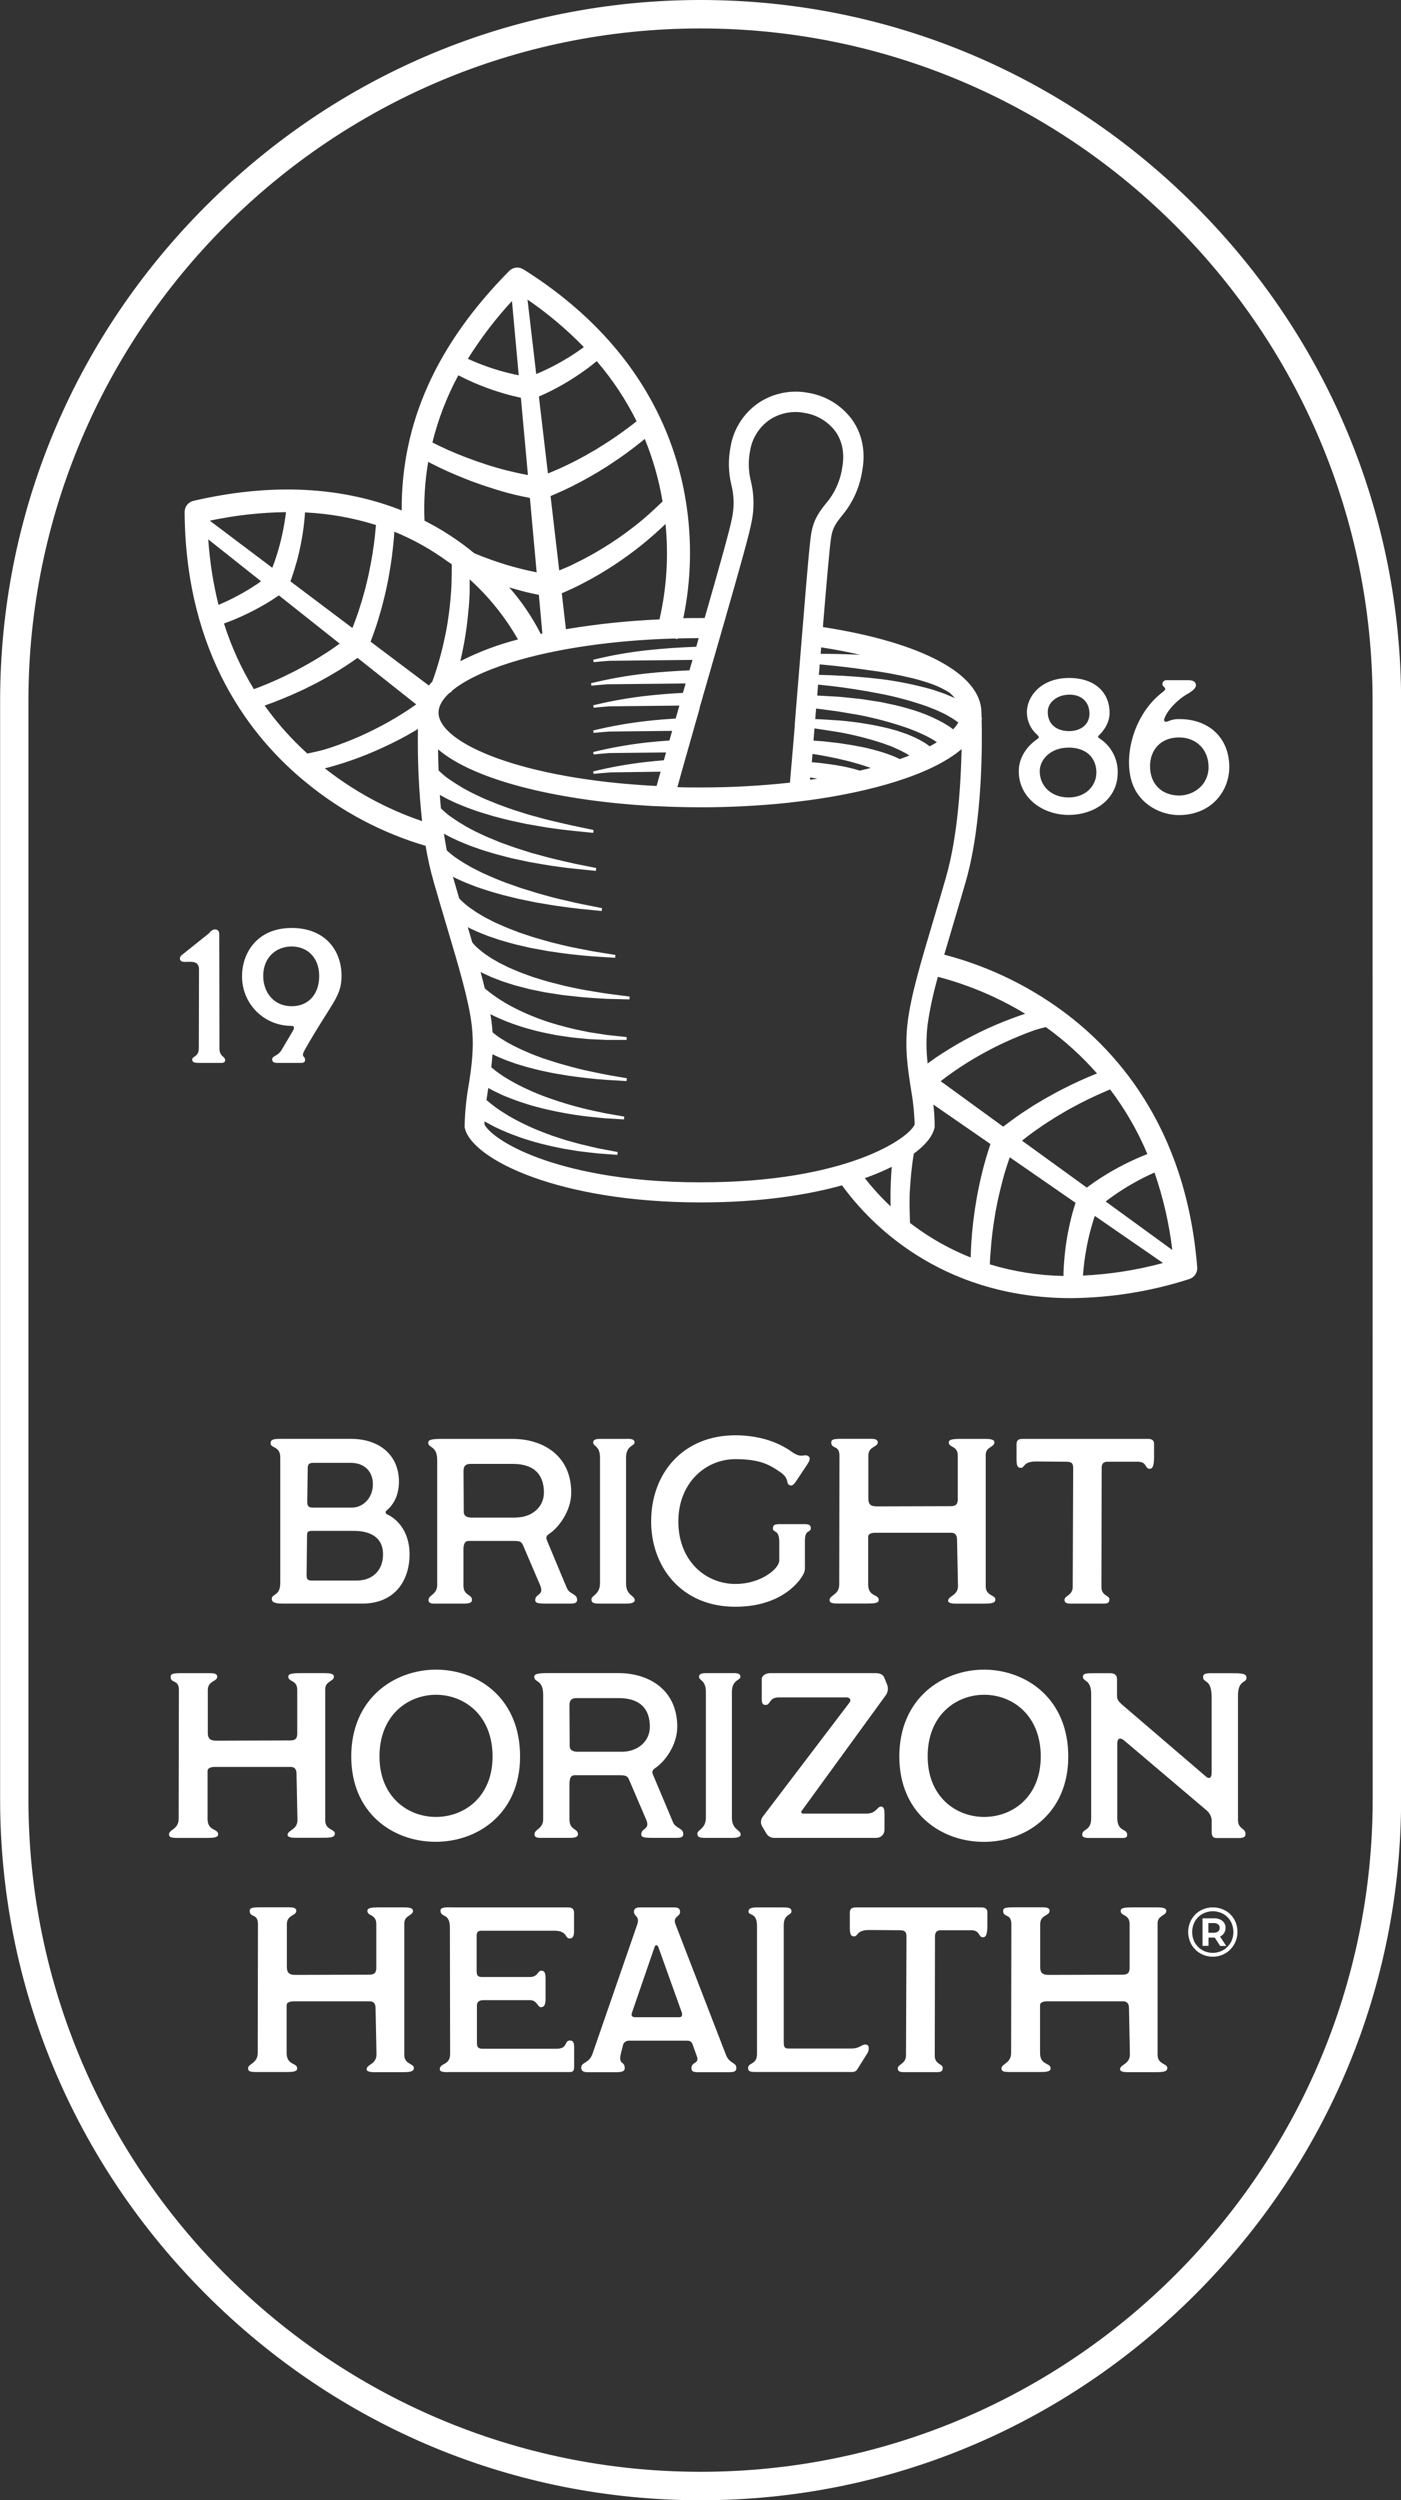 <svg xmlns="http://www.w3.org/2000/svg" fill="none" viewBox="0 0 74 132" height="132" width="74">
<rect x="0" y="0" width="74" height="132" fill="#333333" stroke="none"/>
<g clip-path="url(#clip0_353_971)">
<path fill="white" d="M14.354 84.424C14.354 84.66 14.751 84.66 14.963 84.66H19.148C20.837 84.66 21.632 83.459 21.632 82.064C21.632 80.697 20.813 80.112 20.452 79.952C20.43 79.946 20.411 79.934 20.396 79.916C20.381 79.899 20.372 79.878 20.369 79.855C20.366 79.832 20.37 79.809 20.381 79.789C20.391 79.769 20.407 79.752 20.427 79.741C20.651 79.555 21.072 79.095 21.072 78.226C21.072 76.809 20.022 75.964 18.54 75.964H14.804C14.468 75.964 14.293 75.988 14.293 76.2C14.293 76.473 14.804 76.325 14.804 76.951V83.558C14.804 84.289 14.354 84.115 14.354 84.424ZM16.254 77.493C16.254 77.269 16.378 77.231 16.554 77.231H18.541C19.174 77.231 19.696 77.616 19.696 78.362C19.696 79.109 19.149 79.592 18.603 79.592H16.502C16.29 79.592 16.228 79.493 16.228 79.305L16.254 77.493ZM16.218 81.02C16.218 80.846 16.341 80.822 16.44 80.822H18.692C19.424 80.822 20.232 81.07 20.232 82.064C20.232 82.933 19.648 83.444 18.852 83.444H16.455C16.219 83.444 16.194 83.343 16.194 83.143L16.218 81.02Z"></path>
<path fill="white" d="M28.271 84.475C28.271 84.625 28.382 84.662 28.872 84.662H30.073C30.283 84.662 30.482 84.662 30.482 84.463C30.482 84.128 30.084 84.19 29.936 83.83L28.893 81.332C28.83 81.182 28.843 81.085 29.016 80.972C29.488 80.661 30.172 79.792 30.172 78.798C30.172 76.846 28.681 75.966 27.067 75.966H23.316C22.794 75.966 22.62 76.015 22.62 76.164C22.62 76.475 23.093 76.288 23.093 77.108V83.681C23.093 84.19 22.633 84.202 22.633 84.475C22.633 84.662 22.843 84.662 22.942 84.662H24.508C24.819 84.662 24.93 84.6 24.93 84.463C24.93 84.163 24.48 84.251 24.48 83.712V81.804C24.48 81.332 24.691 81.353 24.804 81.353H27.126C27.461 81.353 27.548 81.389 27.635 81.601L28.535 83.703C28.755 84.24 28.271 84.124 28.271 84.475ZM27.252 80.121H24.918C24.682 80.121 24.496 80.047 24.496 79.82L24.483 77.658C24.483 77.358 24.633 77.285 24.868 77.285H27.079C28.271 77.285 28.73 77.907 28.73 78.801C28.73 79.582 28.072 80.115 27.252 80.115V80.121Z"></path>
<path fill="white" d="M31.239 84.438C31.239 84.649 31.413 84.661 31.674 84.661H33.076C33.163 84.661 33.526 84.661 33.526 84.487C33.526 84.214 33.067 84.251 33.067 83.594V76.96C33.067 76.3 33.517 76.35 33.517 76.152C33.517 75.928 33.169 75.966 33.082 75.966H31.716C31.579 75.966 31.332 75.966 31.332 76.152C31.332 76.375 31.692 76.314 31.692 76.96V83.594C31.686 84.19 31.239 84.227 31.239 84.438Z"></path>
<path fill="white" d="M38.839 77.035C40.155 77.035 40.64 77.335 41.174 77.692C41.709 78.05 41.509 78.277 41.671 78.388C41.833 78.499 41.956 78.35 42.081 78.152L42.627 77.332C42.715 77.195 42.851 76.984 42.701 76.882C42.477 76.731 42.39 76.994 41.931 76.721C41.745 76.608 40.765 75.776 38.839 75.776C36.069 75.776 34.393 77.788 34.393 80.323C34.393 82.696 35.97 84.828 38.839 84.828C41.373 84.828 42.341 83.375 42.477 83.014C42.507 82.926 42.52 82.834 42.515 82.741V81.337C42.515 80.717 42.826 80.94 42.826 80.679C42.826 80.467 42.627 80.467 42.465 80.467H41.212C40.963 80.467 40.826 80.481 40.826 80.691C40.826 80.953 41.161 80.703 41.161 81.424V82.293C41.172 82.397 41.15 82.502 41.099 82.594C40.876 83.029 39.995 83.625 38.848 83.625C37.27 83.625 35.829 82.407 35.829 80.322C35.834 78.268 37.287 77.035 38.839 77.035Z"></path>
<path fill="white" d="M50.55 81.283L50.6 83.73C50.6 84.251 50.079 84.251 50.079 84.513C50.079 84.649 50.352 84.663 50.463 84.663H51.916C52.338 84.663 52.575 84.651 52.575 84.439C52.575 84.203 52.065 84.253 52.065 83.756V76.811C52.065 76.375 52.524 76.413 52.524 76.152C52.524 75.99 52.3 75.965 52.027 75.965H50.786C50.336 75.965 50.115 75.99 50.115 76.152C50.115 76.437 50.588 76.314 50.588 76.847V79.158C50.588 79.494 50.402 79.518 50.19 79.518L46.287 79.53C46.051 79.518 45.865 79.481 45.865 79.108V76.856C45.865 76.345 46.362 76.42 46.362 76.147C46.362 75.973 46.163 75.961 45.964 75.961H44.453C44.029 75.961 43.906 75.999 43.906 76.147C43.906 76.533 44.34 76.26 44.34 76.856L44.328 83.651C44.328 84.209 43.819 84.209 43.819 84.471C43.819 84.633 43.956 84.657 44.291 84.657H45.831C46.142 84.657 46.415 84.645 46.415 84.471C46.415 84.148 45.856 84.32 45.856 83.651V81.121C45.856 80.984 46.029 80.922 46.217 80.922H50.251C50.426 80.922 50.55 81.021 50.55 81.283Z"></path>
<path fill="white" d="M58.51 77.171H60.1C60.585 77.171 60.472 77.544 60.721 77.544C60.882 77.544 60.957 77.394 60.957 76.922V76.227C60.957 76.041 60.833 75.966 60.657 75.966H54.015C53.791 75.966 53.692 76.041 53.692 76.251V77.035C53.692 77.394 53.753 77.494 53.916 77.494C54.151 77.494 54.015 77.158 54.735 77.158L56.337 77.171C56.637 77.171 56.685 77.294 56.685 77.518L56.66 83.78C56.66 84.231 56.226 84.24 56.226 84.463C56.226 84.624 56.349 84.662 56.536 84.662H58.299C58.486 84.662 58.599 84.624 58.599 84.438C58.599 84.214 58.177 84.265 58.177 83.792L58.189 77.506C58.185 77.27 58.287 77.171 58.51 77.171Z"></path>
<path fill="white" d="M11.325 93.284H15.362C15.536 93.284 15.662 93.383 15.662 93.644L15.712 96.092C15.712 96.613 15.191 96.613 15.191 96.874C15.191 97.011 15.464 97.024 15.575 97.024H17.028C17.451 97.024 17.687 97.011 17.687 96.8C17.687 96.563 17.178 96.613 17.178 96.117V89.178C17.178 88.743 17.637 88.78 17.637 88.519C17.637 88.358 17.414 88.333 17.141 88.333H15.899C15.449 88.333 15.228 88.358 15.228 88.519C15.228 88.806 15.7 88.681 15.7 89.216V91.525C15.7 91.862 15.514 91.886 15.302 91.886L11.399 91.899C11.162 91.886 10.976 91.85 10.976 91.476V89.229C10.976 88.72 11.473 88.794 11.473 88.52C11.473 88.348 11.274 88.334 11.076 88.334H9.56C9.138 88.334 9.014 88.372 9.014 88.52C9.014 88.906 9.449 88.633 9.449 89.229L9.436 96.024C9.436 96.584 8.927 96.584 8.927 96.844C8.927 97.006 9.063 97.032 9.4 97.032H10.938C11.249 97.032 11.522 97.018 11.522 96.844C11.522 96.521 10.964 96.694 10.964 96.024V93.489C10.965 93.353 11.139 93.284 11.325 93.284Z"></path>
<path fill="white" d="M27.47 92.731C27.47 89.675 25.284 88.172 23.073 88.147C20.821 88.135 18.553 89.675 18.553 92.731C18.553 95.713 20.727 97.203 22.924 97.236C25.185 97.278 27.47 95.775 27.47 92.731ZM22.974 95.924C21.497 95.899 20.044 94.83 20.044 92.731C20.044 90.545 21.558 89.463 23.061 89.475C24.54 89.489 26.017 90.569 26.017 92.731C26.017 94.893 24.49 95.949 22.974 95.924Z"></path>
<path fill="white" d="M30.079 96.074V94.173C30.079 93.7 30.289 93.722 30.401 93.722H32.724C33.058 93.722 33.145 93.76 33.232 93.97L34.133 96.072C34.357 96.605 33.872 96.494 33.872 96.841C33.872 96.991 33.983 97.029 34.48 97.029H35.681C35.891 97.029 36.09 97.029 36.09 96.829C36.09 96.494 35.693 96.556 35.544 96.195L34.493 93.698C34.432 93.548 34.444 93.45 34.618 93.338C35.089 93.028 35.772 92.157 35.772 91.165C35.772 89.213 34.282 88.331 32.668 88.331H28.914C28.391 88.331 28.219 88.381 28.219 88.531C28.219 88.84 28.69 88.654 28.69 89.474V96.047C28.69 96.556 28.231 96.568 28.231 96.841C28.231 97.029 28.442 97.029 28.541 97.029H30.106C30.416 97.029 30.527 96.966 30.527 96.829C30.524 96.533 30.079 96.619 30.079 96.074ZM30.463 89.65H32.674C33.866 89.65 34.325 90.271 34.325 91.166C34.325 91.949 33.668 92.483 32.848 92.483H30.512C30.277 92.483 30.091 92.408 30.091 92.183L30.079 90.021C30.079 89.725 30.227 89.65 30.463 89.65Z"></path>
<path fill="white" d="M38.659 95.961V89.327C38.659 88.669 39.109 88.726 39.109 88.519C39.109 88.295 38.762 88.333 38.675 88.333H37.309C37.173 88.333 36.924 88.333 36.924 88.519C36.924 88.743 37.284 88.681 37.284 89.327V95.961C37.284 96.562 36.834 96.595 36.834 96.807C36.834 97.018 37.008 97.03 37.269 97.03H38.671C38.758 97.03 39.121 97.03 39.121 96.856C39.121 96.587 38.659 96.619 38.659 95.961Z"></path>
<path fill="white" d="M46.776 89.513C46.836 89.434 46.874 89.342 46.89 89.245C46.905 89.147 46.896 89.047 46.863 88.954L46.713 88.582C46.626 88.37 46.426 88.333 46.228 88.333H40.671C40.46 88.333 40.236 88.457 40.236 88.656V89.626C40.224 89.998 40.323 90.01 40.448 90.01C40.707 90.01 40.608 89.612 41.143 89.612H44.706C44.868 89.612 44.98 89.725 44.88 89.873L40.298 95.899C40.24 95.97 40.204 96.056 40.196 96.146C40.187 96.237 40.205 96.328 40.248 96.409L40.484 96.806C40.525 96.872 40.582 96.927 40.649 96.966C40.716 97.005 40.792 97.027 40.87 97.03H46.284C46.396 97.032 46.504 96.99 46.586 96.913C46.667 96.836 46.715 96.731 46.719 96.619V95.787C46.719 95.539 46.694 95.377 46.533 95.377C46.321 95.377 46.296 95.749 45.763 95.749H42.423C42.348 95.749 42.287 95.688 42.348 95.599L46.776 89.513Z"></path>
<path fill="white" d="M51.88 97.24C54.141 97.278 56.425 95.775 56.425 92.736C56.425 89.696 54.232 88.178 52.021 88.147C49.77 88.135 47.502 89.675 47.502 92.731C47.502 95.713 49.675 97.203 51.88 97.24ZM52.017 89.475C53.495 89.489 54.972 90.569 54.972 92.731C54.972 94.893 53.444 95.949 51.93 95.924C50.453 95.899 48.999 94.83 48.999 92.731C48.992 90.545 50.507 89.463 52.009 89.475H52.017Z"></path>
<path fill="white" d="M63.547 88.544C63.547 88.867 63.997 88.618 63.997 89.596V93.608C63.997 93.895 63.847 93.931 63.686 93.782L59.249 89.98C59.089 89.819 59.001 89.756 59.001 89.53V88.66C59.001 88.436 58.877 88.337 58.641 88.337H57.76C57.362 88.337 57.2 88.351 57.2 88.523C57.2 88.797 57.623 88.648 57.635 89.406V95.942C57.66 96.692 57.163 96.524 57.163 96.861C57.163 97.035 57.374 97.035 57.623 97.035H59.077C59.399 97.035 59.536 97.059 59.536 96.861C59.536 96.512 59.013 96.748 59.013 95.96V92.055C59.013 91.77 59.163 91.708 59.386 91.895L63.739 95.584C63.882 95.709 63.975 95.881 64 96.069V96.737C64 96.9 64.061 97.038 64.236 97.038H65.403C65.564 97.038 65.788 97.038 65.788 96.826C65.788 96.503 65.39 96.577 65.39 96.093V89.53C65.39 88.66 65.84 88.884 65.84 88.573C65.84 88.363 65.593 88.337 65.133 88.337H64.279C63.739 88.328 63.547 88.328 63.547 88.544Z"></path>
<path fill="white" d="M21.354 108.491V101.543C21.354 101.109 21.814 101.145 21.814 100.885C21.814 100.723 21.59 100.699 21.317 100.699H20.076C19.625 100.699 19.404 100.723 19.404 100.885C19.404 101.17 19.876 101.046 19.876 101.58V103.891C19.876 104.226 19.69 104.252 19.478 104.252L15.575 104.264C15.34 104.252 15.152 104.214 15.152 103.842V101.589C15.152 101.08 15.649 101.155 15.649 100.882C15.649 100.708 15.451 100.696 15.253 100.696H13.736C13.315 100.696 13.19 100.732 13.19 100.882C13.19 101.266 13.625 100.993 13.625 101.589L13.613 108.386C13.613 108.944 13.103 108.944 13.103 109.205C13.103 109.366 13.24 109.392 13.576 109.392H15.116C15.425 109.392 15.698 109.38 15.698 109.205C15.698 108.883 15.14 109.055 15.14 108.386V105.857C15.14 105.72 15.314 105.659 15.5 105.659H19.537C19.711 105.659 19.837 105.758 19.837 106.018L19.886 108.465C19.886 108.988 19.364 108.988 19.364 109.249C19.364 109.386 19.637 109.399 19.75 109.399H21.201C21.625 109.399 21.86 109.387 21.86 109.175C21.859 108.938 21.354 108.988 21.354 108.491Z"></path>
<path fill="white" d="M30.009 100.702H24.061C23.688 100.702 23.267 100.651 23.267 100.862C23.267 101.272 23.763 100.961 23.763 101.763L23.775 108.447C23.775 109.048 23.229 108.907 23.229 109.243C23.229 109.429 23.601 109.393 23.714 109.393H30.114C30.265 109.393 30.326 109.306 30.326 109.132V108.163C30.326 107.927 30.326 107.728 30.102 107.728C29.792 107.728 30.015 108.163 29.394 108.163H25.563C25.328 108.163 25.191 108.151 25.191 107.863V105.897C25.179 105.698 25.303 105.597 25.539 105.597H27.998C28.358 105.597 28.408 105.969 28.556 105.969C28.73 105.969 28.817 105.87 28.817 105.519V104.511C28.817 104.238 28.805 104.04 28.582 104.04C28.408 104.04 28.408 104.375 27.998 104.375H25.461C25.237 104.375 25.176 104.301 25.176 104.028V102.179C25.176 102.005 25.263 101.932 25.412 101.932H29.289C29.972 101.932 29.835 102.341 30.084 102.341C30.334 102.341 30.32 102.055 30.32 101.906V100.975C30.32 100.738 30.158 100.702 30.009 100.702Z"></path>
<path fill="white" d="M38.342 108.479L35.685 101.607C35.511 101.173 35.921 101.211 35.921 100.937C35.921 100.763 35.81 100.702 35.61 100.702H33.785C33.599 100.702 33.485 100.763 33.485 100.937C33.485 101.173 33.807 101.161 33.657 101.607L31.301 108.415C31.114 108.962 30.7 108.851 30.7 109.166C30.7 109.365 30.874 109.402 31.048 109.402H32.452C32.811 109.402 32.998 109.377 32.998 109.19C32.998 108.768 32.625 109.067 32.811 108.346L32.923 107.911C32.956 107.853 33.005 107.805 33.065 107.774C33.124 107.743 33.191 107.73 33.258 107.737H36.26C36.422 107.737 36.521 107.762 36.583 107.936L36.807 108.557C36.957 108.98 36.521 108.83 36.521 109.19C36.521 109.377 36.646 109.402 36.931 109.402H38.422C38.77 109.402 38.893 109.377 38.893 109.166C38.889 108.875 38.528 108.962 38.342 108.479ZM35.883 106.498H33.549C33.399 106.498 33.326 106.424 33.375 106.274L34.576 102.783C34.612 102.672 34.726 102.66 34.774 102.796L36.004 106.225C36.057 106.366 36.033 106.498 35.883 106.498Z"></path>
<path fill="white" d="M44.986 108.15H41.646C41.496 108.15 41.397 108.124 41.397 107.849V101.621C41.397 101.061 41.806 101.112 41.806 100.912C41.806 100.712 41.62 100.702 41.347 100.702H39.957C39.684 100.702 39.534 100.763 39.534 100.912C39.534 101.161 39.984 100.937 39.984 101.682V108.44C39.984 109.024 39.513 108.873 39.513 109.19C39.513 109.378 39.673 109.39 39.963 109.39H44.992C45.055 109.397 45.119 109.383 45.175 109.352C45.23 109.321 45.275 109.273 45.302 109.216L45.825 108.384C45.886 108.285 45.924 108.036 45.825 107.974C45.575 107.831 45.483 108.15 44.986 108.15Z"></path>
<path fill="white" d="M51.853 100.702H45.209C44.986 100.702 44.887 100.775 44.887 100.987V101.769C44.887 102.13 44.95 102.229 45.11 102.229C45.346 102.229 45.209 101.894 45.93 101.894L47.532 101.906C47.832 101.906 47.88 102.031 47.88 102.254L47.854 108.515C47.854 108.965 47.42 108.976 47.42 109.198C47.42 109.36 47.545 109.398 47.731 109.398H49.495C49.681 109.398 49.795 109.36 49.795 109.174C49.795 108.95 49.373 109 49.373 108.528L49.385 102.241C49.385 102.005 49.484 101.906 49.708 101.906H51.295C51.78 101.906 51.667 102.278 51.916 102.278C52.077 102.278 52.152 102.128 52.152 101.658V100.961C52.152 100.775 52.03 100.702 51.853 100.702Z"></path>
<path fill="white" d="M61.143 108.491V101.543C61.143 101.109 61.603 101.145 61.603 100.885C61.603 100.723 61.379 100.699 61.106 100.699H59.864C59.414 100.699 59.193 100.723 59.193 100.885C59.193 101.17 59.665 101.046 59.665 101.58V103.891C59.665 104.226 59.479 104.252 59.269 104.252L55.366 104.264C55.129 104.252 54.942 104.214 54.942 103.842V101.589C54.942 101.08 55.439 101.155 55.439 100.882C55.439 100.708 55.241 100.696 55.043 100.696H53.531C53.11 100.696 52.985 100.732 52.985 100.882C52.985 101.266 53.42 100.993 53.42 101.589L53.407 108.386C53.407 108.944 52.898 108.944 52.898 109.205C52.898 109.366 53.035 109.392 53.371 109.392H54.911C55.22 109.392 55.493 109.38 55.493 109.205C55.493 108.883 54.935 109.055 54.935 108.386V105.857C54.935 105.72 55.109 105.659 55.295 105.659H59.332C59.506 105.659 59.632 105.758 59.632 106.018L59.681 108.465C59.681 108.988 59.16 108.988 59.16 109.249C59.16 109.386 59.434 109.399 59.545 109.399H60.999C61.421 109.399 61.657 109.387 61.657 109.175C61.652 108.938 61.143 108.988 61.143 108.491Z"></path>
<path fill="white" d="M10.512 51.187L10.501 55.347C10.501 55.797 10.152 55.766 10.152 55.935C10.152 56.105 10.291 56.116 10.591 56.116H11.642C11.752 56.116 11.891 56.116 11.891 55.976C11.891 55.757 11.591 55.796 11.591 55.347L11.581 49.301C11.581 49.043 11.273 48.953 11.052 49.262L9.568 50.449C9.488 50.558 9.478 50.648 9.557 50.728C9.734 50.908 10.512 50.528 10.512 51.187Z"></path>
<path fill="white" d="M18.04 51.527C18.04 50.139 17.14 48.992 15.407 48.992C13.543 48.992 12.785 50.358 12.785 51.527C12.78 51.873 12.845 52.216 12.975 52.537C13.104 52.858 13.297 53.149 13.541 53.395C13.785 53.64 14.075 53.834 14.395 53.965C14.715 54.097 15.058 54.163 15.404 54.16C15.544 54.16 15.554 54.27 15.484 54.399L14.883 55.417C14.675 55.776 14.376 55.727 14.376 55.935C14.376 56.086 14.516 56.116 14.645 56.116H15.855C15.994 56.116 16.114 56.105 16.114 55.956C16.114 55.706 15.855 55.856 16.114 55.398C17.482 52.983 18.04 52.644 18.04 51.527ZM15.404 53.123C14.457 53.123 13.903 52.384 13.903 51.527C13.903 50.549 14.582 49.969 15.404 49.969C16.227 49.969 16.86 50.549 16.86 51.527C16.863 52.414 16.356 53.123 15.404 53.123Z"></path>
<path fill="white" d="M54.798 39.012C54.779 39.032 53.812 39.613 53.812 40.718C53.812 42.114 55.058 43.023 56.445 43.023C57.832 43.023 59.037 42.175 59.037 40.789C59.044 40.432 58.959 40.079 58.792 39.764C58.624 39.448 58.379 39.181 58.08 38.987C58 38.927 57.959 38.907 58.05 38.817C58.14 38.727 58.608 38.288 58.608 37.629C58.608 36.622 57.901 35.794 56.464 35.794C55.028 35.794 54.24 36.722 54.24 37.62C54.242 37.842 54.291 38.06 54.384 38.261C54.477 38.463 54.611 38.642 54.779 38.787C54.882 38.892 54.908 38.925 54.798 39.012ZM56.494 36.673C57.083 36.673 57.545 37.023 57.545 37.68C57.545 38.249 57.087 38.599 56.469 38.599C55.821 38.599 55.342 38.249 55.342 37.601C55.333 37.066 55.856 36.673 56.494 36.673ZM56.424 39.467C57.431 39.467 57.91 40.056 57.91 40.784C57.91 41.482 57.352 42.101 56.445 42.101C55.538 42.101 54.918 41.512 54.918 40.714C54.918 40.11 55.483 39.472 56.424 39.472V39.467Z"></path>
<path fill="white" d="M61.4 36.129C61.4 36.299 61.73 36.299 61.4 36.548C59.875 37.706 59.286 40.002 59.834 41.427C60.264 42.533 61.37 43.032 62.268 43.032C63.983 43.032 64.93 41.766 64.93 40.499C64.93 38.952 63.854 37.964 62.298 37.964C62.096 37.956 61.895 37.994 61.709 38.074C61.531 38.155 61.451 38.074 61.501 37.934C61.709 37.386 62.328 36.857 62.701 36.647C63.05 36.458 63.17 36.288 63.17 36.189C63.17 35.989 63.011 35.91 62.761 35.91H61.615C61.586 35.908 61.556 35.912 61.529 35.923C61.502 35.933 61.477 35.95 61.457 35.97C61.437 35.991 61.421 36.016 61.411 36.043C61.401 36.071 61.398 36.1 61.4 36.129ZM62.301 38.933C63.218 38.943 63.836 39.601 63.836 40.499C63.836 41.427 63.069 42 62.271 42C61.37 41.991 60.745 41.4 60.745 40.464C60.736 39.62 61.281 38.925 62.298 38.933H62.301Z"></path>
<path fill="white" d="M63.139 10.872C56.13 3.861 46.85 0 37.006 0C27.162 0 17.884 3.861 10.876 10.872C3.867 17.883 0.006 27.166 0.006 37.014V94.987C0.006 104.834 3.867 114.117 10.876 121.128C17.884 128.139 27.164 132 37.006 132C46.849 132 56.13 128.139 63.139 121.128C70.147 114.117 74.006 104.834 74.006 94.987V37.014C74 27.166 70.141 17.883 63.139 10.872ZM72.505 94.987C72.505 114.568 56.58 130.498 37.006 130.498C17.432 130.498 1.501 114.568 1.501 94.987V37.014C1.501 17.432 17.426 1.502 37 1.502C56.574 1.502 72.499 17.432 72.499 37.014L72.505 94.987Z"></path>
<path fill="white" d="M64.654 102.058C64.707 101.975 64.734 101.879 64.731 101.781C64.734 101.711 64.721 101.642 64.692 101.578C64.663 101.514 64.62 101.458 64.566 101.413C64.437 101.315 64.277 101.267 64.116 101.277H63.515V102.729H63.833V102.293H64.161L64.449 102.735H64.766L64.441 102.238C64.529 102.201 64.604 102.138 64.654 102.058ZM64.339 101.972C64.27 102.021 64.186 102.045 64.101 102.04H63.827V101.528H64.101C64.185 101.522 64.27 101.545 64.339 101.594C64.368 101.616 64.39 101.644 64.405 101.677C64.42 101.71 64.427 101.745 64.425 101.781C64.426 101.818 64.419 101.854 64.405 101.887C64.39 101.92 64.367 101.949 64.339 101.972Z"></path>
<path fill="white" d="M64.725 100.871C64.522 100.759 64.294 100.7 64.062 100.7C63.83 100.7 63.602 100.759 63.4 100.871C63.204 100.984 63.042 101.147 62.93 101.343C62.818 101.544 62.759 101.77 62.759 102C62.759 102.23 62.818 102.456 62.93 102.657C63.043 102.855 63.207 103.019 63.405 103.132C63.603 103.246 63.827 103.304 64.055 103.302C64.287 103.305 64.515 103.245 64.716 103.128C64.913 103.015 65.076 102.851 65.187 102.654C65.303 102.453 65.363 102.225 65.361 101.993C65.364 101.762 65.305 101.535 65.192 101.334C65.081 101.14 64.92 100.98 64.725 100.871ZM65.004 102.555C64.91 102.72 64.775 102.858 64.611 102.954C64.442 103.05 64.251 103.1 64.056 103.1C63.862 103.1 63.671 103.05 63.502 102.954C63.337 102.86 63.202 102.723 63.11 102.558C63.017 102.387 62.969 102.196 62.969 102.001C62.969 101.807 63.017 101.616 63.11 101.445C63.202 101.279 63.338 101.142 63.503 101.049C63.674 100.954 63.866 100.904 64.061 100.904C64.257 100.904 64.449 100.954 64.62 101.049C64.782 101.142 64.916 101.278 65.007 101.442C65.1 101.613 65.148 101.805 65.148 101.999C65.148 102.194 65.1 102.385 65.007 102.556L65.004 102.555Z"></path>
<path fill="white" d="M16.189 41.328C18.042 42.847 20.181 43.979 22.48 44.655C22.587 45.3 22.73 45.937 22.909 46.565C23.149 47.405 23.381 48.18 23.604 48.929C24.241 51.07 24.745 52.76 24.91 54.07C25.06 55.282 24.91 56.291 24.76 57.267C24.63 57.987 24.556 58.716 24.541 59.448V59.512L24.556 59.577C24.966 61.215 29.525 63.481 37.015 63.481C40.305 63.481 42.758 63.056 44.474 62.58C45.553 64.055 46.903 65.311 48.45 66.283C50.282 67.438 52.974 68.535 56.575 68.535C58.694 68.516 60.798 68.176 62.815 67.528C62.946 67.487 63.059 67.404 63.135 67.29C63.212 67.177 63.247 67.041 63.236 66.905C62.635 59.397 58.841 55.264 55.768 53.12C53.98 51.872 51.984 50.951 49.875 50.401C50.011 49.932 50.157 49.437 50.313 48.917C50.537 48.166 50.763 47.393 51.008 46.553C51.909 43.422 51.88 39.233 51.849 37.964L51.877 37.95C51.867 37.929 51.856 37.913 51.847 37.898C51.847 37.725 51.838 37.619 51.837 37.598C51.813 35.583 48.699 33.917 43.465 33.105C43.651 30.84 43.833 28.706 43.915 28.28C44.001 27.821 44.192 27.579 44.454 27.245C45.03 26.569 45.406 25.745 45.54 24.867C45.732 23.837 45.54 22.888 44.984 22.125C44.432 21.39 43.619 20.895 42.713 20.743C41.802 20.564 40.857 20.75 40.082 21.26C39.691 21.525 39.357 21.866 39.101 22.263C38.844 22.66 38.671 23.105 38.591 23.571C38.456 24.242 38.469 24.936 38.632 25.601C38.776 26.177 38.787 26.779 38.663 27.36C38.543 28.001 37.898 30.273 37.219 32.63H36.976C36.676 32.63 36.386 32.63 36.092 32.639C36.514 30.602 36.559 28.505 36.224 26.451C35.667 22.976 33.728 18.035 27.645 14.22C27.529 14.146 27.392 14.115 27.255 14.13C27.118 14.146 26.991 14.208 26.895 14.306C23.052 18.192 21.191 22.334 21.218 26.948C18.547 25.888 14.924 25.35 10.218 26.442C10.085 26.473 9.966 26.548 9.882 26.655C9.797 26.762 9.752 26.894 9.752 27.031C9.8 34.57 13.28 38.966 16.189 41.328ZM13.979 37.251C14.604 37.029 15.219 36.779 15.82 36.5L16.047 36.396L16.269 36.285C16.419 36.21 16.569 36.135 16.719 36.06C17.01 35.899 17.306 35.746 17.59 35.572C18.04 35.315 18.463 35.03 18.885 34.733L21.983 37.188C21.75 37.354 21.512 37.517 21.267 37.668C20.793 37.97 20.303 38.246 19.799 38.497C19.299 38.752 18.783 38.982 18.253 39.185C17.99 39.287 17.726 39.382 17.459 39.472C17.325 39.514 17.192 39.557 17.058 39.596C16.97 39.623 16.543 39.718 16.236 39.785C15.394 39.025 14.638 38.175 13.979 37.251ZM11.831 32.919C12.151 32.801 12.469 32.675 12.78 32.531C13.178 32.351 13.567 32.15 13.945 31.93C14.214 31.78 14.473 31.609 14.729 31.433L17.941 33.979C17.641 34.2 17.327 34.414 17.006 34.611C16.743 34.784 16.468 34.935 16.197 35.094C16.061 35.172 15.92 35.245 15.782 35.32L15.574 35.431L15.362 35.536C14.801 35.82 14.221 36.074 13.633 36.302L13.409 36.384C12.745 35.297 12.215 34.133 11.831 32.919ZM11.001 28.477L13.79 30.689C13.651 30.788 13.51 30.885 13.364 30.976C13.025 31.194 12.674 31.395 12.313 31.576C12.063 31.707 11.803 31.824 11.542 31.935C11.259 30.803 11.079 29.647 11.001 28.483V28.477ZM15.655 29.72C15.773 29.299 15.869 28.872 15.943 28.441C16.019 28.012 16.073 27.579 16.105 27.145C16.105 27.115 16.105 27.083 16.105 27.053C17.379 27.112 18.641 27.335 19.858 27.717C19.841 27.917 19.823 28.115 19.801 28.318C19.73 28.944 19.631 29.569 19.5 30.184L19.452 30.415L19.397 30.645C19.359 30.795 19.326 30.953 19.286 31.105C19.2 31.405 19.122 31.705 19.022 32.006C18.904 32.396 18.763 32.777 18.613 33.156L15.341 30.693C15.454 30.378 15.562 30.055 15.649 29.726L15.655 29.72ZM23.69 29.668C23.748 29.71 23.805 29.753 23.863 29.797C23.863 30.111 23.852 30.686 23.848 30.792C23.848 30.93 23.835 31.072 23.828 31.211C23.808 31.492 23.785 31.773 23.753 32.054C23.688 32.614 23.603 33.172 23.48 33.724C23.364 34.274 23.221 34.818 23.049 35.354C22.984 35.567 22.911 35.776 22.833 35.985C22.77 36.053 22.708 36.121 22.651 36.192L19.574 33.877C19.768 33.366 19.948 32.851 20.09 32.325C20.188 32.007 20.262 31.683 20.343 31.36C20.382 31.198 20.412 31.034 20.448 30.872L20.499 30.629L20.542 30.384C20.664 29.731 20.748 29.071 20.805 28.411C20.814 28.298 20.821 28.184 20.829 28.07C21.843 28.485 22.802 29.024 23.684 29.674L23.69 29.668ZM24.211 19.814C24.591 20.009 24.976 20.188 25.374 20.346C25.779 20.51 26.193 20.652 26.613 20.773C26.913 20.864 27.213 20.934 27.513 20.999L27.885 25.08C27.516 25.012 27.147 24.93 26.784 24.84C26.483 24.768 26.183 24.675 25.883 24.588C25.733 24.543 25.583 24.49 25.433 24.437L25.207 24.364L24.985 24.283C24.392 24.071 23.81 23.832 23.24 23.558C23.105 23.494 22.971 23.428 22.839 23.361C23.143 22.128 23.602 20.938 24.205 19.82L24.211 19.814ZM33.632 22.235C33.511 22.332 33.39 22.427 33.265 22.52C32.764 22.9 32.243 23.259 31.706 23.587L31.506 23.714L31.3 23.831C31.164 23.909 31.03 23.991 30.892 24.067C30.614 24.217 30.34 24.367 30.055 24.5C29.691 24.684 29.317 24.844 28.942 24.996L28.463 20.934C28.776 20.797 29.085 20.655 29.382 20.491C29.769 20.287 30.144 20.062 30.506 19.817C30.858 19.586 31.194 19.335 31.52 19.066C32.35 20.033 33.058 21.099 33.626 22.241L33.632 22.235ZM35.002 26.472C34.777 26.685 34.342 27.088 34.261 27.16C34.179 27.232 34.049 27.343 33.944 27.435C33.728 27.615 33.507 27.79 33.282 27.96C32.833 28.302 32.366 28.62 31.884 28.914C31.407 29.21 30.914 29.482 30.407 29.726C30.122 29.876 29.832 29.996 29.538 30.117L29.08 26.19C29.583 25.978 30.08 25.753 30.559 25.495C30.859 25.344 31.143 25.175 31.433 25.011C31.583 24.928 31.716 24.838 31.857 24.751L32.069 24.621L32.278 24.483C32.833 24.12 33.369 23.729 33.885 23.313C33.944 23.266 33.999 23.22 34.056 23.172C34.492 24.235 34.807 25.344 34.996 26.478L35.002 26.472ZM28.648 33.447L28.561 33.467L28.546 33.437C28.098 32.562 27.544 31.746 26.895 31.009L27.225 31.106C27.632 31.226 28.046 31.322 28.463 31.407L28.648 33.447ZM24.754 32.151C24.78 31.851 24.796 31.551 24.807 31.258C24.807 31.108 24.807 30.957 24.807 30.807V30.588C25.821 31.502 26.683 32.573 27.359 33.76C26.305 34.029 25.284 34.413 24.314 34.907C24.391 34.582 24.459 34.255 24.518 33.926C24.624 33.345 24.699 32.752 24.748 32.157L24.754 32.151ZM17.16 40.56L17.319 40.523C17.47 40.485 17.609 40.442 17.753 40.401C18.039 40.316 18.324 40.224 18.606 40.125C19.169 39.925 19.721 39.703 20.257 39.449C20.8 39.202 21.331 38.927 21.845 38.625C21.923 38.581 21.995 38.533 22.075 38.487C22.047 40.111 22.121 41.736 22.295 43.352C20.436 42.719 18.698 41.776 17.154 40.562L17.16 40.56ZM45.681 62.2L45.864 62.134C46.286 61.979 46.699 61.801 47.102 61.601C47.081 61.864 47.063 62.127 47.053 62.389C47.039 62.697 47.035 63.005 47.036 63.313C47.036 63.441 47.036 63.567 47.045 63.693C46.553 63.231 46.096 62.732 45.681 62.2ZM48.064 64.561C48.055 64.238 48.043 63.84 48.043 63.753C48.043 63.603 48.043 63.463 48.043 63.319C48.043 63.029 48.064 62.738 48.085 62.448C48.123 61.931 48.183 61.416 48.266 60.906C48.866 60.467 49.244 60.005 49.352 59.575L49.369 59.511V59.446C49.367 59.068 49.343 58.69 49.298 58.314L52.315 60.398C52.138 60.933 51.975 61.472 51.849 62.019C51.763 62.35 51.699 62.688 51.631 63.025C51.598 63.193 51.572 63.362 51.544 63.531L51.502 63.784L51.467 64.038C51.37 64.714 51.308 65.395 51.28 66.077C51.28 66.181 51.28 66.285 51.269 66.388C50.524 66.091 49.807 65.728 49.127 65.302C48.746 65.062 48.392 64.813 48.064 64.562V64.561ZM58.635 57.515C59.433 58.567 60.096 59.715 60.606 60.933H60.592C60.175 61.096 59.764 61.28 59.364 61.484C58.962 61.687 58.57 61.911 58.191 62.155C57.92 62.323 57.659 62.508 57.404 62.7L53.982 60.221C54.282 59.981 54.596 59.746 54.918 59.529C55.181 59.341 55.457 59.171 55.73 58.997C55.868 58.91 56.01 58.831 56.149 58.748L56.358 58.623L56.572 58.506C57.145 58.19 57.733 57.902 58.335 57.644C58.429 57.599 58.533 57.557 58.635 57.515ZM52.547 64.199L52.587 63.959L52.634 63.72C52.665 63.561 52.694 63.4 52.73 63.242C52.805 62.927 52.88 62.61 52.962 62.299C53.068 61.892 53.197 61.493 53.335 61.098L56.81 63.501C56.703 63.836 56.604 64.173 56.529 64.514C56.425 64.953 56.344 65.397 56.286 65.845C56.226 66.295 56.19 66.738 56.173 67.187C56.173 67.246 56.173 67.306 56.173 67.364C54.855 67.341 53.547 67.135 52.285 66.752C52.285 66.549 52.303 66.345 52.318 66.142C52.364 65.487 52.438 64.84 52.548 64.199H52.547ZM57.21 67.24C57.243 66.825 57.294 66.412 57.368 66.004C57.438 65.596 57.53 65.192 57.643 64.793C57.697 64.592 57.76 64.393 57.827 64.193L61.43 66.68C60.048 67.053 58.63 67.276 57.2 67.345C57.207 67.306 57.209 67.276 57.212 67.24H57.21ZM58.402 63.433C58.542 63.323 58.683 63.218 58.829 63.118C59.167 62.879 59.518 62.658 59.879 62.457C60.236 62.254 60.604 62.069 60.98 61.903C61.439 63.229 61.754 64.6 61.921 65.993L58.402 63.433ZM57.952 56.676H57.931C57.296 56.931 56.673 57.213 56.067 57.53L55.837 57.647L55.613 57.772C55.463 57.855 55.313 57.936 55.163 58.023C54.863 58.198 54.572 58.37 54.286 58.562C53.836 58.846 53.41 59.162 52.988 59.482L49.685 57.08C49.919 56.897 50.158 56.721 50.403 56.554C50.879 56.223 51.372 55.917 51.88 55.638C52.387 55.353 52.909 55.095 53.443 54.865C53.71 54.748 53.979 54.638 54.249 54.534C54.385 54.486 54.52 54.434 54.657 54.384C54.725 54.36 54.981 54.291 55.238 54.222C56.233 54.935 57.142 55.759 57.949 56.679L57.952 56.676ZM54.154 53.522L53.917 53.599C53.626 53.7 53.336 53.806 53.051 53.92C52.479 54.148 51.919 54.402 51.373 54.686C50.823 54.967 50.289 55.277 49.771 55.613C49.507 55.779 49.25 55.959 48.998 56.144C48.916 55.455 48.916 54.759 48.998 54.07C49.123 53.226 49.304 52.391 49.54 51.57C51.163 51.995 52.716 52.652 54.151 53.522H54.154ZM49.98 46.273C49.741 47.106 49.51 47.879 49.288 48.626C48.636 50.813 48.121 52.54 47.946 53.937C47.773 55.297 47.946 56.383 48.106 57.431C48.222 58.07 48.291 58.717 48.312 59.367C48.012 60.087 44.733 62.421 37.008 62.421C32.836 62.421 30.056 61.724 28.459 61.14C26.544 60.437 25.73 59.676 25.592 59.365C25.592 59.31 25.592 59.254 25.592 59.199C25.734 59.286 25.883 59.358 26.027 59.439C26.171 59.52 26.35 59.589 26.512 59.67C27.158 59.953 27.825 60.184 28.507 60.361C28.677 60.403 28.845 60.449 29.014 60.488L29.526 60.596L29.781 60.649L30.038 60.69L30.551 60.774C30.894 60.82 31.237 60.855 31.58 60.895L32.609 60.97L32.626 60.82L31.616 60.63C31.284 60.551 30.952 60.479 30.622 60.397L30.133 60.262L29.888 60.194L29.646 60.116L29.166 59.958C29.007 59.903 28.851 59.84 28.693 59.781C28.071 59.544 27.469 59.258 26.892 58.925C26.752 58.838 26.611 58.754 26.474 58.665C26.338 58.577 26.203 58.485 26.077 58.386C25.951 58.287 25.825 58.189 25.706 58.086L25.695 58.077C25.725 57.867 25.758 57.655 25.791 57.44L25.927 57.514C26.084 57.601 26.246 57.673 26.407 57.752C26.567 57.832 26.731 57.894 26.895 57.96C27.543 58.215 28.21 58.42 28.89 58.574C29.559 58.729 30.237 58.849 30.919 58.933C31.258 58.972 31.599 59.003 31.938 59.038L32.958 59.099L32.974 58.949L31.974 58.776C31.644 58.706 31.314 58.637 30.987 58.562C30.336 58.407 29.694 58.218 29.064 57.996C28.439 57.78 27.832 57.517 27.247 57.209C27.097 57.131 26.964 57.048 26.823 56.968C26.682 56.889 26.548 56.8 26.419 56.707L26.224 56.571L26.038 56.42L25.949 56.347C25.975 56.125 25.997 55.896 26.011 55.664H26.023C26.186 55.739 26.348 55.821 26.514 55.884L26.761 55.985C26.844 56.017 26.928 56.044 27.01 56.074L27.259 56.161C27.342 56.189 27.426 56.212 27.51 56.239C27.678 56.287 27.843 56.342 28.013 56.381L28.516 56.509L29.023 56.616C29.107 56.632 29.191 56.652 29.277 56.667L29.531 56.709L30.038 56.794C30.379 56.839 30.718 56.885 31.056 56.923C31.393 56.962 31.736 56.99 32.075 57.015L33.094 57.075L33.109 56.925L32.109 56.754C31.778 56.691 31.449 56.619 31.119 56.551C30.788 56.483 30.464 56.401 30.139 56.314L29.655 56.177L29.413 56.108C29.334 56.084 29.256 56.057 29.176 56.032L28.702 55.881L28.235 55.707C28.085 55.652 27.935 55.581 27.785 55.518C27.708 55.485 27.635 55.455 27.558 55.42L27.337 55.314C27.265 55.278 27.187 55.245 27.118 55.207L26.907 55.092C26.757 55.018 26.631 54.929 26.494 54.848C26.357 54.767 26.233 54.674 26.116 54.58C26.08 54.554 26.047 54.525 26.015 54.498C26.003 54.317 25.987 54.132 25.963 53.941C25.945 53.812 25.926 53.68 25.904 53.545C26.185 53.688 26.47 53.812 26.757 53.929C27.433 54.19 28.129 54.395 28.839 54.542L29.369 54.647C29.546 54.677 29.724 54.701 29.901 54.727C30.254 54.788 30.613 54.808 30.967 54.847C31.144 54.868 31.323 54.866 31.502 54.878L32.034 54.902H33.099V54.752L32.048 54.639L31.529 54.558C31.356 54.53 31.182 54.512 31.011 54.473C30.668 54.398 30.325 54.341 29.988 54.246C29.82 54.203 29.652 54.16 29.486 54.114L28.989 53.964C28.336 53.752 27.701 53.488 27.091 53.172C26.793 53.017 26.504 52.844 26.225 52.654C26.087 52.563 25.957 52.462 25.828 52.363C25.766 52.312 25.7 52.263 25.644 52.213L25.605 52.177C25.538 51.901 25.464 51.614 25.383 51.316C25.487 51.37 25.59 51.423 25.697 51.467L25.976 51.594L26.26 51.704L26.544 51.812L26.832 51.905C27.022 51.965 27.213 52.03 27.407 52.075C27.6 52.12 27.792 52.178 27.986 52.225L28.568 52.345C28.761 52.389 28.957 52.416 29.151 52.446L29.735 52.536C30.127 52.576 30.515 52.627 30.906 52.659C31.296 52.69 31.688 52.716 32.076 52.733L33.247 52.764L33.256 52.614L32.102 52.464C31.718 52.411 31.338 52.341 30.957 52.279C30.575 52.217 30.206 52.129 29.823 52.048L29.265 51.905C29.08 51.857 28.893 51.813 28.712 51.755L28.165 51.587C27.985 51.525 27.807 51.456 27.63 51.393C27.453 51.33 27.279 51.253 27.105 51.18L26.847 51.069L26.596 50.943L26.347 50.818L26.108 50.68C25.946 50.593 25.799 50.486 25.649 50.388C25.506 50.286 25.369 50.177 25.238 50.061C25.175 50.006 25.116 49.948 25.059 49.887L24.984 49.801C24.974 49.789 24.964 49.777 24.955 49.764L24.942 49.746C24.867 49.487 24.792 49.223 24.706 48.951C24.787 48.993 24.87 49.034 24.952 49.07L25.232 49.199L25.514 49.312L25.796 49.424L26.083 49.52C26.273 49.585 26.462 49.651 26.656 49.702C26.85 49.753 27.04 49.813 27.233 49.861L27.813 49.996C28.006 50.045 28.201 50.076 28.396 50.112L28.978 50.219C29.369 50.273 29.757 50.334 30.148 50.379C30.538 50.425 30.93 50.462 31.32 50.492L32.492 50.566L32.507 50.416L31.354 50.231C30.97 50.163 30.59 50.081 30.211 50.007C29.831 49.934 29.46 49.828 29.08 49.74L28.523 49.581C28.339 49.528 28.153 49.478 27.973 49.414L27.426 49.231C27.246 49.166 27.07 49.093 26.892 49.025C26.713 48.957 26.541 48.875 26.368 48.801L26.11 48.686L25.859 48.556L25.61 48.429L25.37 48.288C25.206 48.198 25.059 48.091 24.906 47.987C24.753 47.884 24.616 47.774 24.488 47.658C24.419 47.603 24.365 47.541 24.305 47.484L24.253 47.426C24.145 47.058 24.034 46.675 23.923 46.289C24.04 46.349 24.157 46.408 24.277 46.459L24.556 46.583L24.837 46.694L25.119 46.804L25.404 46.902C25.593 46.966 25.782 47.032 25.975 47.085C26.167 47.137 26.356 47.199 26.548 47.249L27.124 47.391C27.315 47.442 27.51 47.478 27.702 47.519L28.282 47.639C28.671 47.702 29.056 47.774 29.445 47.83C29.834 47.885 30.223 47.938 30.611 47.98L31.779 48.096L31.8 47.945L30.655 47.717C30.274 47.638 29.897 47.543 29.519 47.457C29.14 47.372 28.768 47.258 28.396 47.157L27.842 46.986C27.659 46.929 27.473 46.875 27.293 46.807L26.749 46.615C26.569 46.549 26.393 46.475 26.215 46.405C26.036 46.334 25.863 46.255 25.691 46.178L25.431 46.061L25.179 45.933L24.927 45.806L24.684 45.666C24.52 45.577 24.367 45.474 24.212 45.374C24.058 45.275 23.912 45.167 23.782 45.055C23.714 45.002 23.657 44.947 23.597 44.892C23.543 44.603 23.495 44.308 23.447 44.014C23.613 44.103 23.777 44.196 23.947 44.271L24.224 44.401L24.506 44.519L24.787 44.634L25.072 44.736C25.263 44.804 25.451 44.873 25.644 44.929C25.838 44.984 26.026 45.047 26.218 45.101L26.797 45.251C26.989 45.306 27.183 45.344 27.378 45.385L27.959 45.51C28.349 45.576 28.738 45.649 29.128 45.708C29.519 45.767 29.909 45.819 30.299 45.858L31.473 45.977L31.494 45.827L30.344 45.597C29.961 45.514 29.583 45.42 29.203 45.331C28.824 45.242 28.453 45.127 28.076 45.031L27.522 44.855C27.337 44.796 27.151 44.739 26.971 44.67L26.426 44.474C26.248 44.403 26.071 44.323 25.893 44.254C25.716 44.185 25.542 44.104 25.37 44.02L25.111 43.898L24.861 43.766L24.61 43.633L24.368 43.483C24.205 43.391 24.056 43.284 23.902 43.182C23.747 43.08 23.601 42.966 23.477 42.85C23.408 42.795 23.351 42.733 23.289 42.676C23.267 42.436 23.247 42.199 23.231 41.966L23.255 41.979C23.438 42.078 23.619 42.182 23.805 42.265L24.085 42.397L24.365 42.512L24.648 42.628L24.933 42.73C25.122 42.798 25.311 42.868 25.503 42.922C25.695 42.976 25.886 43.041 26.078 43.095L26.656 43.245C26.848 43.298 27.043 43.337 27.237 43.379L27.819 43.504C28.21 43.568 28.597 43.643 28.987 43.702C29.378 43.76 29.768 43.811 30.16 43.852L31.333 43.971L31.354 43.82L30.209 43.58C29.828 43.499 29.448 43.403 29.068 43.316C28.689 43.229 28.318 43.112 27.942 43.016L27.387 42.84C27.202 42.781 27.018 42.726 26.836 42.657L26.293 42.458C26.113 42.389 25.937 42.308 25.76 42.241C25.583 42.173 25.409 42.09 25.236 42.005L24.978 41.885L24.726 41.751L24.477 41.619L24.235 41.469C24.071 41.376 23.921 41.269 23.768 41.169C23.615 41.068 23.468 40.954 23.343 40.837C23.277 40.784 23.223 40.727 23.166 40.673C23.151 40.275 23.142 39.901 23.137 39.56C25.161 41.293 29.835 42.293 34.396 42.55L35.062 42.577L35.485 42.595C35.979 42.61 36.475 42.621 36.968 42.621C38.523 42.623 40.076 42.544 41.622 42.383L42.273 42.304L42.7 42.251C45.897 41.82 49.168 40.933 50.792 39.548C50.75 41.365 50.594 44.122 49.977 46.273H49.98ZM43.611 38.545L44.231 38.641C45.045 38.782 45.848 38.983 46.632 39.242L46.918 39.347L47.068 39.4L47.206 39.461L47.48 39.583C47.571 39.623 47.655 39.673 47.742 39.716L47.871 39.785L47.992 39.861C48.006 39.87 48.02 39.879 48.034 39.886C47.871 39.951 47.701 40.015 47.524 40.077L47.494 40.062L47.398 40.014L47.215 39.933C47.095 39.888 46.973 39.835 46.855 39.797C46.616 39.713 46.377 39.647 46.139 39.581C45.9 39.515 45.661 39.461 45.421 39.419L45.064 39.35C44.944 39.328 44.824 39.312 44.703 39.293L44.345 39.237C44.226 39.221 44.106 39.209 43.986 39.195C43.747 39.17 43.509 39.135 43.269 39.122L42.968 39.099L43.022 38.455C43.214 38.482 43.41 38.517 43.608 38.545H43.611ZM43.06 37.964C43.076 37.778 43.091 37.592 43.106 37.407L43.331 37.435L44.013 37.526C44.241 37.551 44.463 37.596 44.69 37.632L45.364 37.746C46.248 37.917 47.118 38.151 47.968 38.448L48.276 38.568L48.426 38.628C48.477 38.649 48.525 38.673 48.576 38.695L48.877 38.832C48.975 38.877 49.064 38.933 49.159 38.982L49.298 39.059L49.427 39.144L49.486 39.183C49.367 39.257 49.24 39.334 49.105 39.403L49.085 39.388L48.935 39.276L48.785 39.182C48.684 39.12 48.581 39.063 48.474 39.012L48.317 38.934L48.166 38.867C48.061 38.825 47.958 38.776 47.851 38.739L47.533 38.631L47.383 38.578L47.222 38.535L46.903 38.448C46.059 38.246 45.201 38.109 44.337 38.038L43.696 37.996C43.462 37.985 43.259 37.967 43.057 37.964H43.06ZM43.172 39.844C43.404 39.877 43.623 39.928 43.858 39.97C43.972 39.994 44.087 40.014 44.199 40.039L44.537 40.119C44.649 40.146 44.762 40.17 44.873 40.2L45.205 40.293C45.427 40.35 45.642 40.427 45.858 40.496L45.99 40.545C45.802 40.593 45.61 40.641 45.412 40.687L45.353 40.668C45.25 40.637 45.146 40.605 45.053 40.581C44.96 40.557 44.849 40.53 44.753 40.509C44.657 40.488 44.55 40.464 44.453 40.448C44.253 40.412 44.052 40.376 43.852 40.35C43.653 40.325 43.455 40.296 43.252 40.275C43.127 40.261 43.003 40.251 42.878 40.239C42.892 40.089 42.904 39.949 42.916 39.803L43.172 39.844ZM43.111 41.101L43.168 41.113L42.788 41.169V41.134C42.788 41.102 42.788 41.072 42.796 41.041C42.901 41.06 43.004 41.078 43.108 41.101H43.111ZM50.616 38.146C50.541 38.276 50.45 38.396 50.346 38.505L50.31 38.478C50.206 38.398 50.098 38.326 49.986 38.26L49.822 38.159L49.656 38.072C49.22 37.842 48.764 37.653 48.294 37.506C47.837 37.36 47.373 37.24 46.903 37.146L46.553 37.072C46.436 37.05 46.319 37.033 46.202 37.015L45.501 36.907L44.798 36.833C44.564 36.809 44.33 36.782 44.096 36.773L43.393 36.734L43.165 36.722L43.187 36.438C43.187 36.407 43.187 36.377 43.195 36.345C43.195 36.278 43.207 36.21 43.211 36.143L43.825 36.209C44.709 36.308 45.585 36.447 46.449 36.616C47.306 36.779 48.149 37.006 48.971 37.296C49.168 37.378 49.369 37.446 49.562 37.536C49.756 37.626 49.947 37.71 50.118 37.817C50.291 37.913 50.457 38.022 50.613 38.143L50.616 38.146ZM48.163 35.797C48.531 35.888 48.893 35.996 49.249 36.123C49.568 36.241 49.874 36.392 50.161 36.574C50.261 36.661 50.353 36.757 50.438 36.859C50.273 36.781 50.103 36.718 49.936 36.644C49.716 36.56 49.493 36.494 49.271 36.413C48.386 36.161 47.483 35.975 46.569 35.857C45.669 35.751 44.768 35.682 43.867 35.648L43.253 35.629C43.253 35.577 43.253 35.525 43.265 35.479C43.276 35.344 43.288 35.209 43.298 35.076L43.527 35.097C44.313 35.169 45.095 35.267 45.871 35.378C46.641 35.476 47.405 35.616 48.159 35.797H48.163ZM45.425 34.57C44.802 34.54 44.18 34.523 43.56 34.519H43.346L43.373 34.177C44.111 34.29 44.792 34.42 45.425 34.57ZM37.02 37.138L37.083 36.92L37.15 36.683L37.222 36.435C37.24 36.369 37.26 36.305 37.278 36.24C37.303 36.153 37.327 36.066 37.353 35.979L37.407 35.79C37.435 35.692 37.464 35.594 37.491 35.498C37.574 35.21 37.656 34.926 37.737 34.645L38.118 33.324L38.234 32.919L38.31 32.654C39.103 29.896 39.583 28.174 39.696 27.567C39.845 26.851 39.834 26.112 39.661 25.401C39.527 24.87 39.514 24.315 39.624 23.778C39.678 23.452 39.798 23.14 39.977 22.861C40.155 22.582 40.388 22.343 40.661 22.157C41.206 21.8 41.869 21.672 42.507 21.801C43.146 21.903 43.722 22.246 44.115 22.76C44.495 23.283 44.622 23.948 44.486 24.685C44.383 25.394 44.079 26.058 43.611 26.6C43.31 26.983 42.994 27.379 42.86 28.101C42.779 28.535 42.636 30.153 42.41 32.97L42.39 33.21C42.381 33.31 42.372 33.417 42.363 33.53L42.261 34.781C42.182 35.754 42.098 36.782 42.012 37.818C42.013 37.823 42.013 37.827 42.012 37.832L41.98 38.227C41.98 38.252 41.98 38.278 41.98 38.305C41.971 38.42 41.961 38.538 41.952 38.655L41.943 38.751C41.935 38.853 41.926 38.955 41.917 39.059C41.917 39.107 41.917 39.156 41.906 39.209C41.897 39.303 41.889 39.398 41.882 39.491C41.882 39.541 41.872 39.589 41.869 39.641C41.862 39.73 41.853 39.817 41.845 39.906L41.832 40.08C41.824 40.156 41.818 40.23 41.811 40.308C41.803 40.386 41.8 40.439 41.794 40.503C41.788 40.568 41.784 40.62 41.779 40.678C41.761 40.894 41.742 41.108 41.724 41.32C40.148 41.492 38.564 41.576 36.979 41.574C36.583 41.574 36.182 41.574 35.778 41.557C35.793 41.506 35.807 41.455 35.822 41.407C35.837 41.359 35.844 41.323 35.856 41.281C35.885 41.179 35.915 41.074 35.943 40.97C35.955 40.928 35.967 40.886 35.978 40.843C36.011 40.728 36.044 40.613 36.075 40.496C36.084 40.466 36.093 40.436 36.101 40.404C36.137 40.276 36.173 40.147 36.21 40.018C36.21 39.994 36.222 39.972 36.23 39.948C36.359 39.488 36.493 39.02 36.628 38.547L36.668 38.406L36.758 38.089C36.776 38.024 36.796 37.959 36.814 37.894L36.892 37.622L36.95 37.417C36.964 37.309 36.989 37.222 37.02 37.135V37.138ZM36.776 34.145C35.918 34.177 35.059 34.233 34.205 34.326C33.238 34.43 32.278 34.599 31.333 34.832L31.357 34.959C31.631 34.93 31.904 34.906 32.177 34.887L36.577 34.839C36.524 35.022 36.47 35.206 36.417 35.39C35.64 35.425 34.865 35.477 34.092 35.561C33.124 35.669 32.163 35.839 31.216 36.072L31.228 36.137L31.24 36.201C31.514 36.171 31.787 36.149 32.058 36.127L36.215 36.083C36.168 36.242 36.123 36.401 36.077 36.562V36.58C35.451 36.613 34.828 36.659 34.205 36.73C33.238 36.836 32.279 37.005 31.333 37.236L31.357 37.365C31.631 37.336 31.904 37.312 32.177 37.291L35.885 37.252C35.864 37.321 35.844 37.392 35.823 37.462L35.792 37.575L35.697 37.906C35.694 37.915 35.691 37.924 35.69 37.934C35.194 37.965 34.699 38.006 34.205 38.06C33.238 38.166 32.279 38.335 31.333 38.566L31.357 38.694C31.631 38.665 31.904 38.643 32.175 38.622L35.503 38.586C35.481 38.664 35.46 38.736 35.437 38.817L35.377 39.03L35.359 39.093C34.974 39.122 34.589 39.155 34.205 39.195C33.238 39.301 32.278 39.471 31.333 39.703L31.357 39.831C31.631 39.802 31.904 39.778 32.177 39.757L35.179 39.725C35.155 39.814 35.131 39.901 35.106 39.988L35.065 40.138C34.744 40.165 34.424 40.195 34.104 40.231C33.17 40.338 32.243 40.504 31.329 40.727L31.353 40.856C31.653 40.825 31.953 40.801 32.254 40.778L34.892 40.74C34.867 40.829 34.843 40.918 34.819 41.006C34.819 41.02 34.811 41.033 34.807 41.045C34.765 41.196 34.723 41.346 34.681 41.496C27.555 41.139 23.163 39.228 23.163 37.622C23.163 37.284 23.361 36.935 23.73 36.592C23.771 36.565 23.813 36.539 23.854 36.515L23.867 36.474C24.514 35.934 25.584 35.413 26.989 34.973C29.337 34.242 32.377 33.801 35.657 33.708L35.775 33.745L35.786 33.705C36.157 33.696 36.53 33.691 36.904 33.689L36.776 34.145ZM29.892 33.219L29.672 31.322C30.09 31.144 30.505 30.951 30.906 30.735C31.436 30.457 31.951 30.153 32.45 29.822C32.95 29.495 33.43 29.142 33.896 28.771C34.128 28.583 34.355 28.39 34.579 28.192C34.69 28.089 34.801 27.99 34.91 27.891C34.945 27.857 35.038 27.77 35.152 27.663C35.321 29.348 35.213 31.05 34.834 32.701C33.178 32.772 31.527 32.945 29.892 33.219ZM30.835 18.327C30.544 18.541 30.244 18.745 29.934 18.928C29.592 19.137 29.238 19.328 28.876 19.5C28.695 19.59 28.508 19.671 28.322 19.748L27.863 15.817C28.934 16.551 29.93 17.389 30.835 18.32V18.327ZM27.042 15.89L27.399 19.812C27.23 19.779 27.063 19.745 26.896 19.701C26.506 19.607 26.12 19.493 25.742 19.359C25.394 19.237 25.05 19.096 24.712 18.943C25.392 17.855 26.172 16.833 27.042 15.89ZM22.617 24.383C22.672 24.413 22.728 24.443 22.785 24.472C23.376 24.773 23.981 25.045 24.6 25.286L24.831 25.377L25.065 25.463C25.215 25.519 25.376 25.577 25.533 25.63C25.85 25.73 26.165 25.838 26.488 25.93C26.98 26.08 27.483 26.188 27.989 26.289L28.346 30.216C28.066 30.162 27.785 30.1 27.506 30.028C26.96 29.892 26.422 29.728 25.893 29.535C25.61 29.436 25.331 29.327 25.053 29.211C24.86 29.051 24.657 28.892 24.444 28.735C23.805 28.264 23.129 27.848 22.422 27.49C22.378 26.451 22.443 25.409 22.617 24.383ZM15.104 27.038C15.104 27.038 15.104 27.047 15.104 27.053C15.056 27.453 14.988 27.851 14.901 28.244C14.816 28.637 14.711 29.024 14.586 29.406C14.526 29.6 14.457 29.789 14.383 29.977L11.081 27.489C12.404 27.207 13.751 27.056 15.104 27.038Z"></path>
</g>
<defs>
<clipPath id="clip0_353_971">
<rect fill="white" height="132" width="74"></rect>
</clipPath>
</defs>
</svg>
